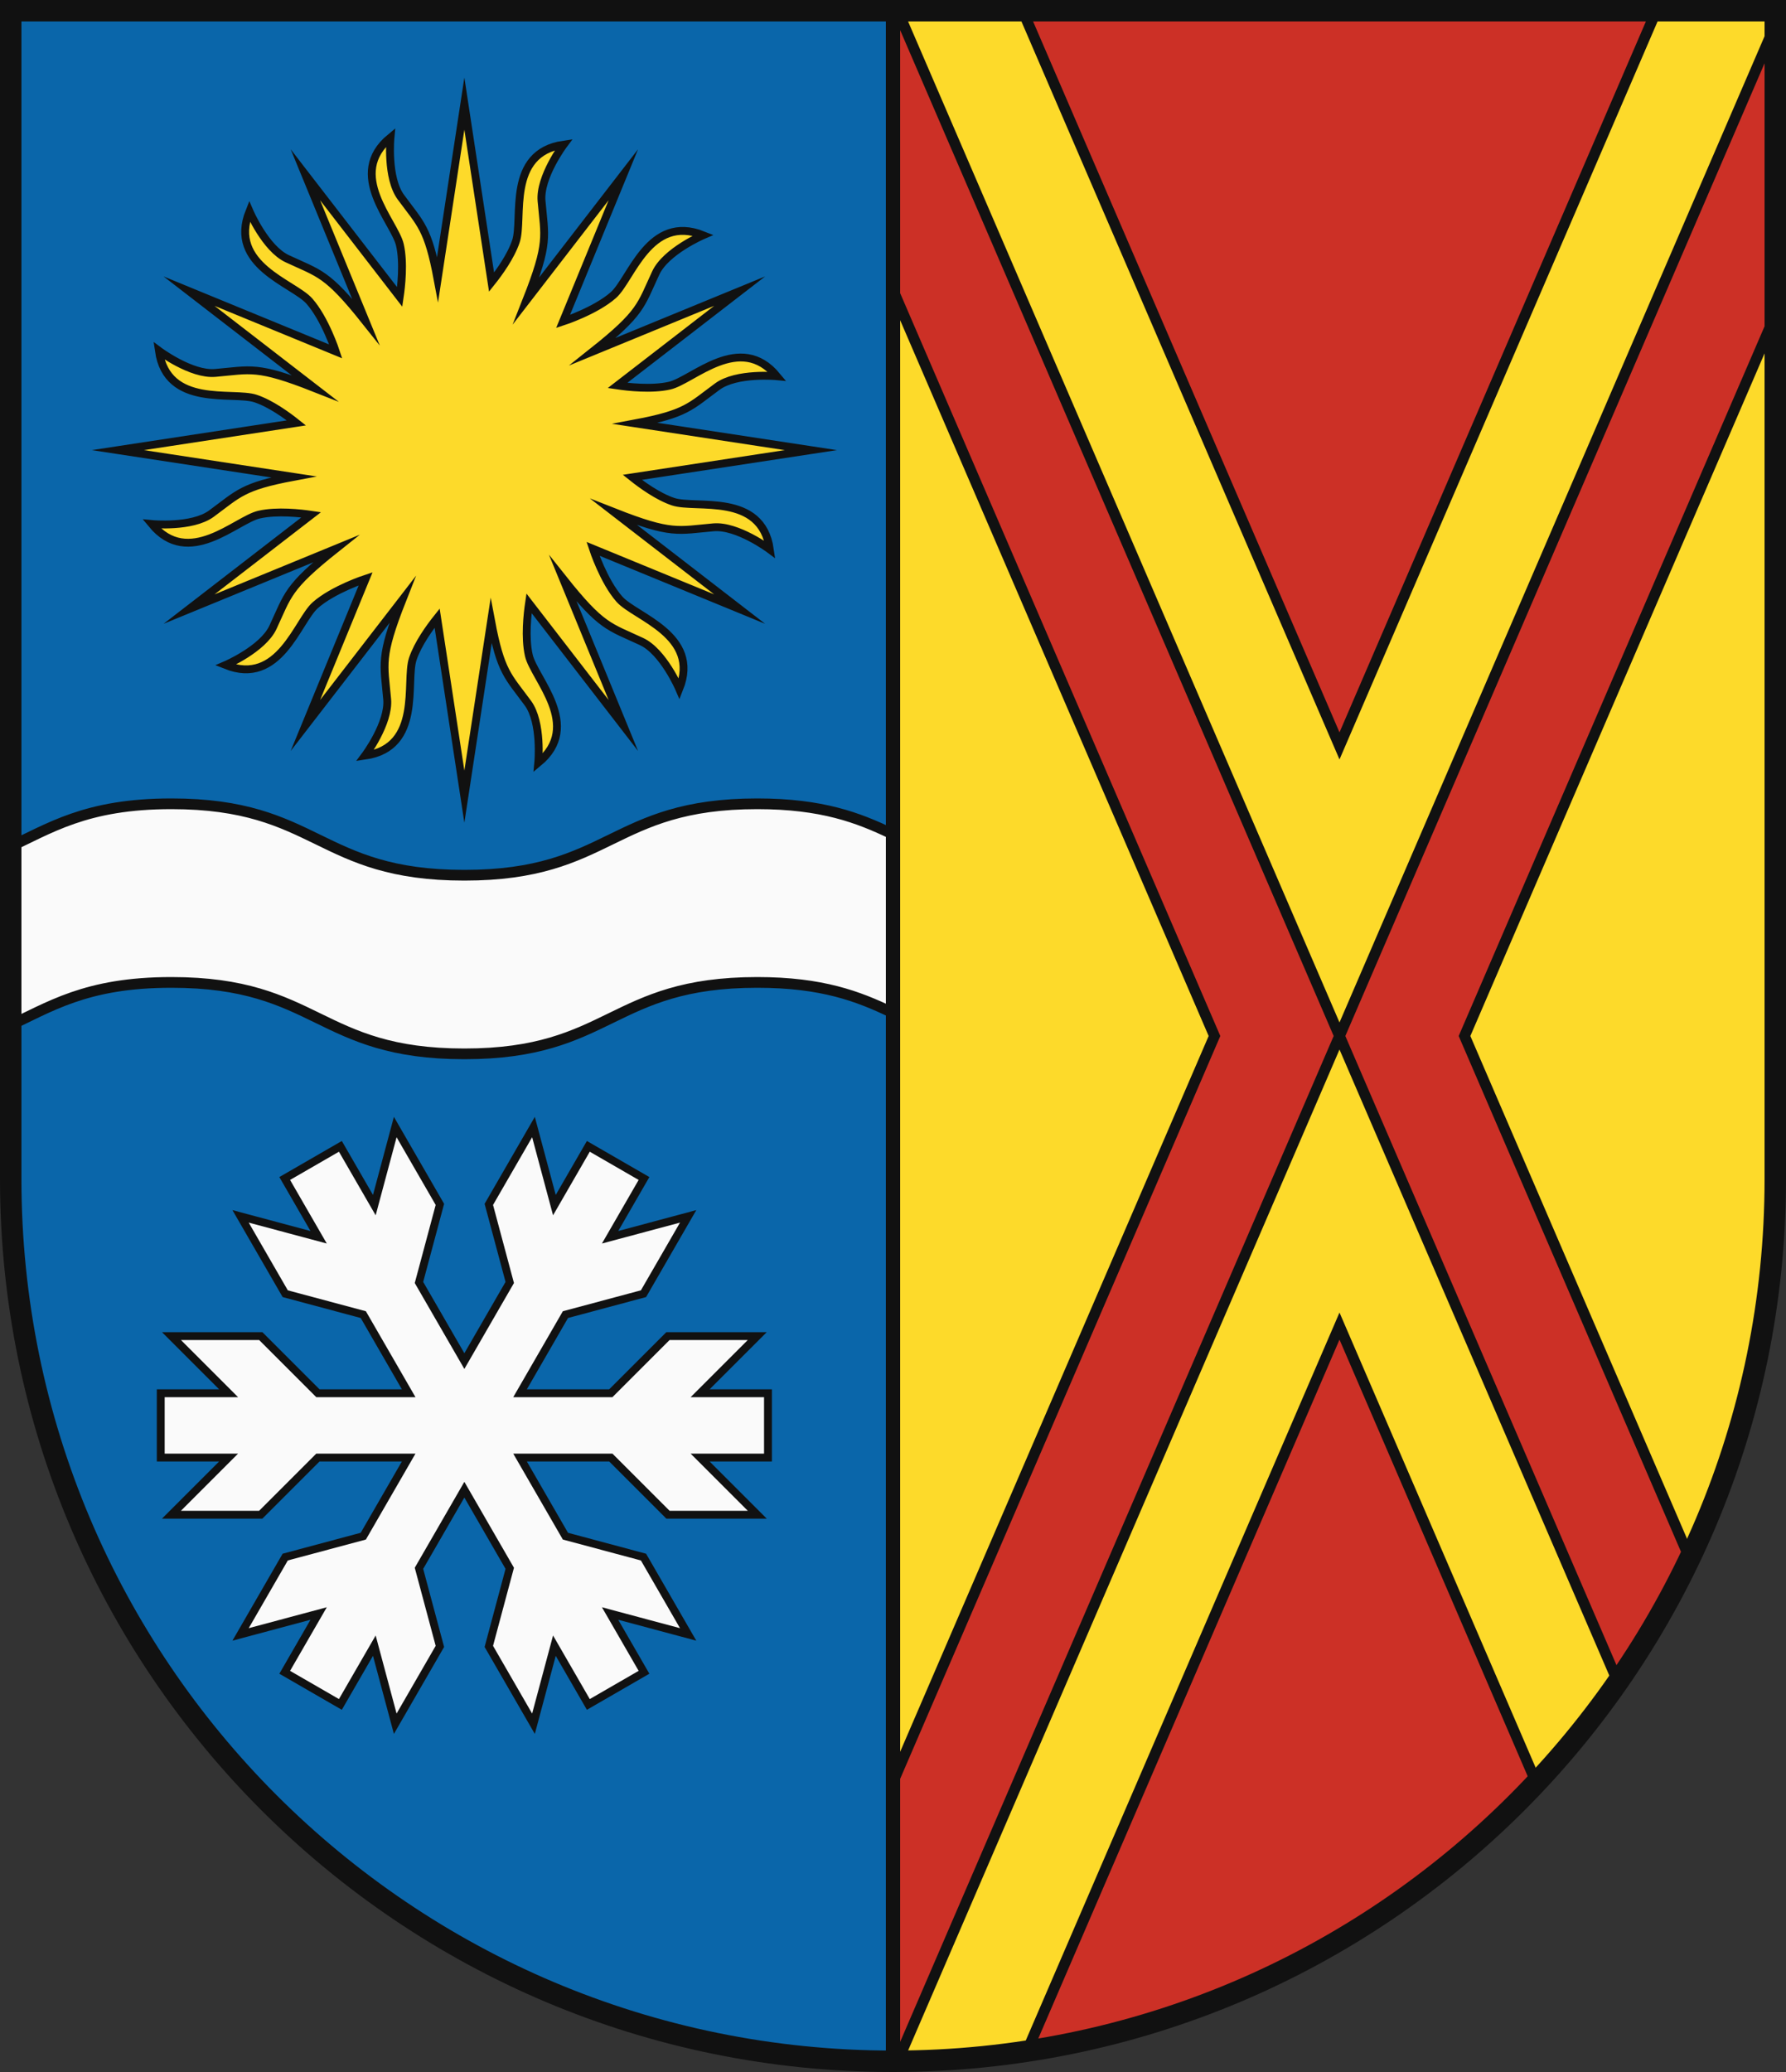 <?xml version="1.0" encoding="UTF-8"?>
<svg xmlns="http://www.w3.org/2000/svg" xmlns:xlink="http://www.w3.org/1999/xlink" width="500" height="580" viewBox="0 0 500 580">
  <rect x="0" y="0" width="500" height="580" fill="#333333" stroke="none"/>
  <defs>
    <clipPath id="clip-path">
      <use xlink:href="#border"/>
    </clipPath>
  </defs>
  <title>Coat of Arms of Štrbské Pleso</title>
  <g id="coa_strbske_pleso">
    <g id="field" clip-path="url(#clip-path)" fill="#fdda2a" stroke="#111" stroke-width="3">
      <rect x="250" width="250" height="580" fill="#cc3026" stroke-width="4"/>
      <polygon points="250 0 500 580 465 580 375 371.2 285 580 250 580 500 0 465 0 375 208.8 285 0 250 0"/>
      <polygon points="500 498.8 500 81.2 410 290 500 498.8"/>
      <polygon points="250 498.8 250 81.2 340 290 250 498.8"/>
      <rect width="250" height="580" fill="#0a66aa" stroke-width="4"/>
    </g>
    <g id="coa" stroke-width="2.2">
      <polygon points="215 390 196 390 212 374 187 374 171 390 145.589 390 158.294 367.993 180.151 362.136 192.651 340.486 170.794 346.342 180.294 329.888 164.706 320.888 155.206 337.342 149.349 315.486 136.849 337.136 142.706 358.993 130 381 117.294 358.993 123.151 337.136 110.651 315.486 104.794 337.342 95.294 320.888 79.706 329.888 89.206 346.342 67.349 340.486 79.849 362.136 101.706 367.993 114.412 390 89 390 73 374 48 374 64 390 45 390 45 408 64 408 48 424 73 424 89 408 114.411 408 101.706 430.007 79.849 435.863 67.349 457.514 89.206 451.658 79.706 468.112 95.294 477.112 104.794 460.658 110.651 482.514 123.151 460.863 117.294 439.007 130 417 142.706 439.007 136.849 460.864 149.349 482.514 155.206 460.658 164.706 477.112 180.294 468.112 170.794 451.658 192.651 457.514 180.151 435.864 158.294 430.007 145.588 408 171 408 187 424 212 424 196 408 215 408 215 390" fill="#fafafa" stroke="#111"/>
      <path d="M249.5,233.308C240.3,228.931,230.177,225,212,225c-41,0-41,20-82,20s-41-20-82-20c-24.128,0-34.058,6.926-46.5,12.626v50C13.942,281.926,23.872,275,48,275c41,0,41,20,82,20s41-20,82-20c18.177,0,28.295,3.931,37.5,8.308Z" fill="#fafafa" stroke="#111" stroke-width="3"/>
      <path d="M199.739,147.609c6.718-.587,15.783,6.195,15.783,6.195-2.315-16.076-20.739-11.26-27.065-13.369-4.254-1.419-8.862-4.771-11.43-6.819L227,126l-49.148-7.49c14.289-2.679,15.369-4.712,22.96-10.288,5.435-3.993,16.7-2.909,16.7-2.909-10.332-12.532-23.57,1.157-30.071,2.642-5.008,1.144-11.73.362-14.561-.058l34.192-26.4L166.009,98.369c13.643-10.848,13.33-12.862,17.574-21.961,2.851-6.11,13.257-10.57,13.257-10.57-15.08-6.033-20.121,12.331-25.111,16.755s-14.1,7.4-14.1,7.4L174.5,48.924,147.369,84.067c6.391-16.216,5.114-17.8,4.24-27.806-.587-6.718,6.195-15.783,6.195-15.783-16.076,2.315-11.26,20.739-13.369,27.065-1.419,4.254-4.771,8.862-6.82,11.43L130,29l-7.49,49.148c-2.679-14.289-4.712-15.369-10.288-22.96-3.993-5.435-2.909-16.7-2.909-16.7-12.532,10.332,1.157,23.57,2.642,30.071,1.144,5.008.362,11.73-.058,14.561L85.5,48.924l16.869,41.067h0C91.521,76.348,89.507,76.661,80.408,72.417,74.3,69.566,69.838,59.16,69.838,59.16,63.805,74.24,82.169,79.281,86.593,84.271s7.4,14.1,7.4,14.1L52.924,81.5l35.143,27.131h0c-16.216-6.391-17.8-5.114-27.806-4.24-6.718.587-15.783-6.2-15.783-6.2,2.315,16.076,20.739,11.26,27.065,13.369,4.254,1.418,8.862,4.771,11.43,6.819L33,126l49.148,7.49c-14.289,2.679-15.369,4.712-22.961,10.288-5.434,3.993-16.7,2.909-16.7,2.909,10.332,12.531,23.57-1.157,30.071-2.642,5.008-1.145,11.73-.362,14.561.058L52.924,170.5l41.067-16.869c-13.643,10.848-13.33,12.862-17.574,21.96C73.566,181.7,63.16,186.162,63.16,186.162c15.08,6.033,20.121-12.331,25.111-16.755s14.1-7.4,14.1-7.4L85.5,203.076l27.131-35.143c-6.391,16.216-5.114,17.805-4.24,27.806.587,6.717-6.2,15.783-6.2,15.783,16.076-2.316,11.26-20.739,13.369-27.066,1.419-4.253,4.771-8.861,6.82-11.429L130,223l7.49-49.148c2.679,14.289,4.712,15.369,10.288,22.961,3.993,5.434,2.909,16.7,2.909,16.7,12.532-10.332-1.157-23.57-2.642-30.071-1.144-5.008-.362-11.73.058-14.561l26.4,34.192-16.869-41.067h0c10.848,13.643,12.862,13.33,21.961,17.574,6.11,2.851,10.57,13.257,10.57,13.257,6.033-15.08-12.331-20.121-16.755-25.111s-7.4-14.1-7.4-14.1L207.076,170.5l-35.143-27.131h0C188.149,149.76,189.738,148.483,199.739,147.609Z" fill="#fdda2a" stroke="#111" stroke-miterlimit="10"/>
    </g>
    <path id="border" d="M497,330V3H3V330C3,466.414,113.586,577,250,577S497,466.414,497,330Z" fill="none" stroke="#111" stroke-width="6"/>
  </g>
</svg>
